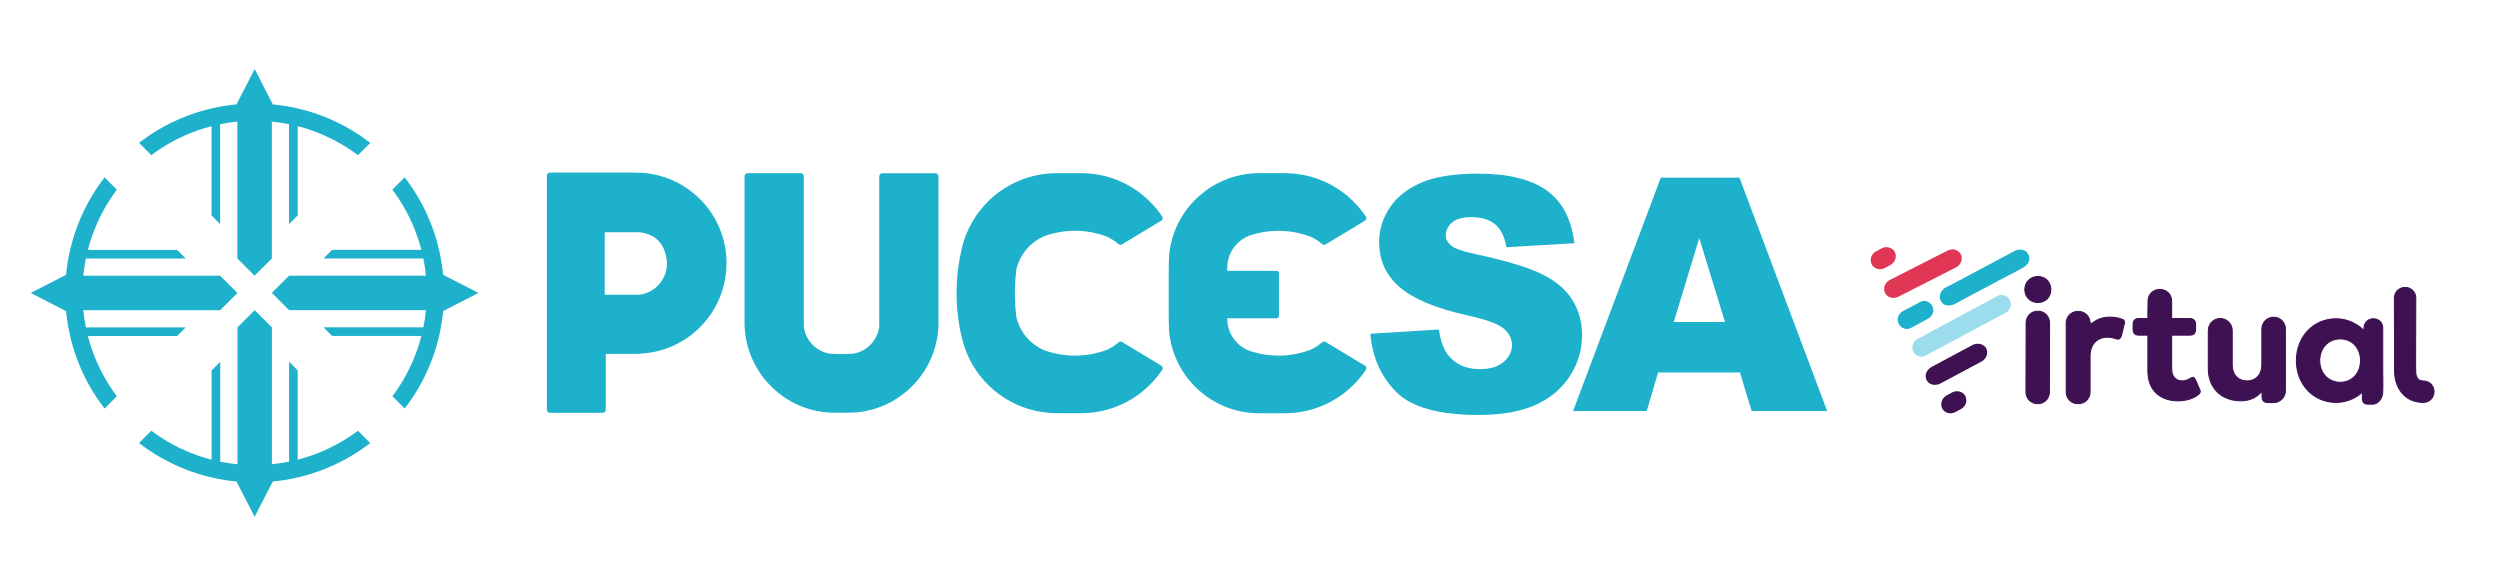 <?xml version="1.0" encoding="UTF-8"?>
<!-- Generator: Adobe Illustrator 16.0.0, SVG Export Plug-In . SVG Version: 6.00 Build 0)  -->
<!DOCTYPE svg PUBLIC "-//W3C//DTD SVG 1.1//EN" "http://www.w3.org/Graphics/SVG/1.1/DTD/svg11.dtd">
<svg version="1.1" id="Layer_1" xmlns="http://www.w3.org/2000/svg" xmlns:xlink="http://www.w3.org/1999/xlink" x="0px" y="0px" width="1190.55px" height="275.223px" viewBox="0 281.445 1190.55 275.223" enable-background="new 0 281.445 1190.55 275.223" xml:space="preserve">
<path fill="#1DB1CB" d="M345.824,403.026c-0.511-6.063-2.299-11.774-5.063-16.861c-0.186-0.349-0.395-0.696-0.581-1.045  c-5.551-9.522-14.632-16.745-25.455-19.813c-2.694-0.766-5.481-1.276-8.338-1.51c-1.162-0.093-2.323-0.139-3.484-0.139  c-1.045,0-33.63-0.023-40.993-0.023h-0.046c-0.79,0.023-1.44,0.65-1.44,1.463v111.458c0,0.813,0.65,1.464,1.463,1.464h25.315  c0.72-0.094,1.277-0.696,1.277-1.439v-26.593c0,0,13.168-0.023,14.469-0.023c1.324,0,2.555-0.116,3.855-0.255  c2.741-0.256,5.388-0.743,7.943-1.464c10.8-3.089,19.881-10.288,25.409-19.812c0.186-0.349,0.395-0.696,0.581-1.021  c2.764-5.063,4.529-10.776,5.063-16.814c0.116-1.255,0.163-2.531,0.163-3.81C346.01,405.512,345.94,404.281,345.824,403.026   M317.396,409.576c-1.162,6.457-6.457,11.474-13.029,12.24H287.97v-29.775h16.42c8.152,0.883,11.845,5.783,13.006,12.24  c0.139,0.858,0.232,1.74,0.232,2.646S317.559,408.717,317.396,409.576 M553.086,455.608l-0.139-0.094l-2.719-1.626l-6.362-3.832  v-0.021h-0.023l-2.484-1.51l-6.875-4.136l-0.022-0.021l-0.163-0.094c-0.209-0.115-0.44-0.162-0.674-0.162  c-0.348,0-0.65,0.115-0.905,0.325c-0.022,0.022-0.047,0.022-0.047,0.046c-1.603,1.394-3.414,2.577-5.388,3.483  c-1.976,0.768-4.02,1.37-6.132,1.835c-0.396,0.093-0.813,0.162-1.254,0.255c-2.578,0.488-5.25,0.743-7.989,0.743  c-3.252,0-6.41-0.371-9.453-1.045c-1.765-0.395-3.507-0.905-5.18-1.51c-6.619-2.811-11.637-8.687-13.284-15.862  c-0.163-1.301-0.279-2.602-0.396-3.901c-0.069-0.789-0.116-1.579-0.163-2.369c-0.093-1.648-0.14-3.321-0.14-5.018  c0-1.672,0.047-3.344,0.14-4.993c0.047-0.79,0.116-1.578,0.163-2.393c0.115-1.3,0.231-2.601,0.396-3.901  c1.694-7.408,7.014-13.446,13.98-16.142c1.161-0.395,2.322-0.743,3.53-1.045c3.321-0.836,6.805-1.277,10.382-1.277  c2.787,0,5.504,0.278,8.129,0.768c0.534,0.114,1.068,0.209,1.579,0.348c1.742,0.396,3.461,0.906,5.133,1.51  c2.16,0.931,4.157,2.185,5.899,3.693c0.255,0.23,0.604,0.371,0.976,0.371c0.325,0,0.604-0.093,0.836-0.278l0.023-0.022l6.851-4.135  l2.51-1.51h0.022v-0.023l6.363-3.832l2.764-1.672c0.418-0.278,0.721-0.721,0.721-1.255c0-0.255-0.069-0.511-0.187-0.695  c-0.022-0.07-0.069-0.116-0.116-0.187c-2.646-3.902-5.853-7.409-9.545-10.336c-7.943-6.363-18.022-10.173-28.985-10.173h-11.636  c-18.371,0-34.233,10.661-41.759,26.129c-1.301,2.671-2.346,5.504-3.112,8.431c-0.163,0.604-0.325,1.208-0.44,1.813  c0.022-0.046,0.022-0.116,0.046-0.162c-1.579,6.712-2.415,13.726-2.415,20.926c0,7.408,0.883,14.608,2.555,21.507  c0.093,0.371,0.188,0.721,0.302,1.091c0.768,2.928,1.813,5.737,3.112,8.432c7.525,15.469,23.388,26.129,41.759,26.129h11.868  c10.87-0.069,20.833-3.855,28.73-10.173c3.691-2.949,6.921-6.456,9.567-10.405c0.023-0.021,0.023-0.046,0.047-0.046  c0.14-0.232,0.231-0.488,0.231-0.79C553.713,456.329,553.458,455.888,553.086,455.608 M446.9,433.777v-68.375  c-0.023-0.813-0.65-1.44-1.44-1.44h-25.292c-0.813,0-1.44,0.65-1.463,1.44v71.439c-0.743,6.597-5.76,11.868-12.217,13.006  c-0.673,0.116-3.925,0.188-5.736,0.209c-1.835-0.021-5.086-0.093-5.76-0.209c-6.457-1.138-11.474-6.409-12.217-13.006v-71.439  c0-0.813-0.65-1.464-1.463-1.464H356.02c-0.79,0-1.44,0.649-1.44,1.439v68.398c-0.023,0.395-0.023,0.789-0.023,1.185  c0,1.323,0.07,2.624,0.186,3.925c0.255,2.718,0.743,5.389,1.486,7.943c3.089,10.799,10.289,19.856,19.788,25.385  c0.325,0.187,0.673,0.396,1.022,0.581c5.063,2.764,10.753,4.528,16.792,5.063c0.836,0.093,3.693,0.14,5.807,0.14v0.023  c0.255,0,0.627,0,1.115-0.023c0.464,0,0.859,0.023,1.115,0.023v-0.023c2.113-0.023,4.947-0.07,5.806-0.14  c6.039-0.534,11.729-2.3,16.792-5.063c0.349-0.187,0.674-0.396,1.021-0.581c9.5-5.526,16.698-14.586,19.788-25.385  c0.742-2.556,1.23-5.228,1.485-7.943c0.116-1.301,0.188-2.602,0.188-3.925C446.924,434.566,446.9,434.172,446.9,433.777   M650.029,455.608l-0.141-0.094l-2.717-1.626l-5.504-3.319l-0.836-0.513v-0.021h-0.047l-2.484-1.51l-6.875-4.136l-0.047-0.021  l-0.139-0.094c-0.188-0.115-0.441-0.162-0.674-0.162c-0.326,0-0.65,0.115-0.906,0.325c-0.023,0.022-0.047,0.022-0.047,0.046  c-1.604,1.394-3.439,2.577-5.389,3.483c-1.975,0.768-4.02,1.37-6.133,1.835c-0.371,0.093-0.766,0.162-1.16,0.232  c0,0-0.068,0.021-0.094,0.021c-2.578,0.488-5.248,0.743-7.99,0.743c-2.764,0-5.457-0.277-8.059-0.766  c-0.465-0.094-0.928-0.188-1.416-0.303c-0.859-0.187-1.719-0.418-2.555-0.65c-0.604-0.162-1.185-0.371-1.789-0.557  c-5.854-2.23-10.104-7.688-10.545-14.191c0-0.44-0.022-0.905-0.022-1.323h23.458c0.627,0,1.16-0.534,1.16-1.161v-20.253  c0-0.627-0.533-1.161-1.16-1.161H584.44v-0.395c0.022-0.187,0.022-0.396,0.022-0.627c0.022-0.488,0.022-1.022,0.022-1.58  c0.44-6.503,4.715-11.983,10.545-14.19c0.604-0.186,1.184-0.395,1.79-0.558c0.836-0.231,1.693-0.464,2.555-0.649  c0.465-0.115,0.928-0.21,1.416-0.303c2.602-0.487,5.295-0.767,8.059-0.767c2.742,0,5.389,0.278,7.99,0.744  c0.047,0,0.07,0.021,0.094,0.021c0.371,0.07,0.766,0.163,1.16,0.232c2.113,0.465,4.158,1.067,6.133,1.835  c1.973,0.905,3.785,2.09,5.387,3.482c0,0.023,0.047,0.023,0.047,0.047c0.256,0.209,0.557,0.325,0.906,0.325  c0.256,0,0.488-0.068,0.674-0.186l0.139-0.094l0.047-0.022l6.875-4.135l2.484-1.509h0.047v-0.023l0.836-0.511l5.504-3.321  l2.717-1.626l0.143-0.093c0.371-0.256,0.627-0.697,0.627-1.186c0-0.302-0.07-0.558-0.209-0.79c0-0.022-0.023-0.046-0.047-0.046  c-2.369-3.529-5.203-6.688-8.387-9.43c-0.395-0.325-0.789-0.65-1.158-0.977c-7.781-6.225-17.582-10.01-28.289-10.148  c-0.141,0-0.303-0.023-0.441-0.023v-0.022h-11.867c-0.094,0-0.209,0-0.303,0.022c-0.115-0.022-0.232-0.022-0.348-0.022  c-1.324,0-2.625,0.069-3.926,0.187c-2.718,0.255-5.364,0.743-7.942,1.486c-1.51,0.441-2.996,0.952-4.437,1.556  c-8.825,3.623-16.188,10.08-20.927,18.255c-0.186,0.35-0.395,0.675-0.58,1.022c-2.764,5.063-4.552,10.753-5.063,16.813  c-0.069,0.859-0.162,5.808-0.162,5.808v24.154c0,0,0.093,4.946,0.162,5.807c0.533,6.038,2.3,11.729,5.063,16.792  c0.187,0.348,0.371,0.696,0.58,1.021c4.738,8.152,12.102,14.608,20.927,18.231c1.439,0.581,2.927,1.115,4.437,1.557  c2.555,0.721,5.226,1.23,7.942,1.463c1.301,0.116,2.602,0.187,3.926,0.187h12.518c0.139,0,0.303-0.022,0.441-0.022  c10.707-0.162,20.508-3.947,28.289-10.173c0.395-0.302,0.787-0.627,1.158-0.976c3.205-2.74,6.039-5.899,8.387-9.43  c0.021-0.023,0.021-0.047,0.047-0.047c0.139-0.231,0.209-0.487,0.209-0.79C650.656,456.329,650.4,455.888,650.029,455.608   M76.875,351.978c7.247-4.668,15.282-8.222,23.875-10.45v42.524l4.088,4.111v-47.565c2.694-0.558,5.435-0.976,8.198-1.255v65.193  l8.199,8.199l8.222-8.199v-65.193c2.787,0.279,5.504,0.697,8.199,1.255v47.542l4.111-4.11v-42.502  c8.593,2.206,16.606,5.782,23.875,10.45c1.649,1.068,3.275,2.185,4.831,3.368l5.876-5.854c-1.556-1.186-3.136-2.347-4.761-3.438  c-12.124-8.151-26.337-13.425-41.643-14.888l-8.663-16.839l-8.663,16.814c-15.329,1.464-29.519,6.735-41.643,14.889  c-1.626,1.092-3.205,2.253-4.761,3.438l5.853,5.854C73.624,354.161,75.227,353.022,76.875,351.978 M41.829,441.441h42.525  l4.088-4.089H40.9c-0.558-2.693-0.953-5.435-1.231-8.197h65.193l8.199-8.198l-8.199-8.199H39.669  c0.278-2.787,0.697-5.504,1.231-8.198h47.542l-4.088-4.088H41.852c2.206-8.568,5.76-16.629,10.428-23.875  c1.068-1.648,2.183-3.252,3.368-4.831l-5.853-5.853c-1.185,1.556-2.346,3.135-3.438,4.761  c-8.152,12.124-13.424,26.338-14.887,41.644l-16.838,8.641l16.838,8.64c1.463,15.328,6.735,29.521,14.887,41.644  c1.092,1.626,2.253,3.205,3.438,4.762l5.853-5.854c-1.184-1.557-2.299-3.183-3.367-4.83  C47.612,458.07,44.058,450.012,41.829,441.441 M165.643,489.912c-7.246,4.669-15.306,8.222-23.875,10.452v-42.526l-4.088-4.11  v47.542c-2.694,0.559-5.435,0.977-8.198,1.255v-65.171l-8.199-8.197l-8.198,8.197v65.193c-2.764-0.278-5.504-0.696-8.199-1.254  v-47.542l-4.111,4.11v42.524c-8.57-2.229-16.606-5.783-23.875-10.451c-1.649-1.067-3.251-2.183-4.831-3.366l-5.853,5.853  c1.556,1.186,3.135,2.346,4.761,3.438c12.124,8.15,26.314,13.424,41.643,14.887l8.64,16.814l8.64-16.814  c15.329-1.463,29.542-6.735,41.643-14.887c1.625-1.093,3.205-2.253,4.761-3.438l-5.853-5.853  C168.894,487.729,167.292,488.867,165.643,489.912 M227.863,420.934l-16.838-8.64c-1.463-15.329-6.735-29.52-14.887-41.644  c-1.091-1.625-2.253-3.229-3.438-4.762l-5.853,5.854c1.185,1.579,2.299,3.182,3.368,4.831c4.668,7.246,8.245,15.306,10.451,23.876  h-42.502l-4.088,4.087h47.542c0.557,2.694,0.952,5.412,1.231,8.199h-65.193l-8.199,8.197l8.199,8.198h65.193  c-0.279,2.764-0.697,5.505-1.231,8.198h-47.542l4.088,4.088h42.525c-2.207,8.57-5.76,16.63-10.451,23.876  c-1.068,1.648-2.184,3.274-3.368,4.831l5.853,5.853c1.185-1.557,2.346-3.136,3.438-4.762c8.152-12.1,13.424-26.313,14.887-41.643  L227.863,420.934L227.863,420.934z"/>
<path fill="#E03755" d="M900.556,407.485c1.053-0.659,1.795-1.686,2.113-2.905c0.316-1.197,0.145-2.405-0.477-3.406  c-0.795-1.27-2.211-2.039-3.799-2.039c-0.926,0-1.854,0.27-2.646,0.757l-2.613,1.416c-2.209,1.379-2.941,4.212-1.635,6.313  c0.621,1.001,1.635,1.685,2.844,1.929c0.316,0.062,0.646,0.098,0.979,0.098c0.926,0,1.83-0.257,2.637-0.757L900.556,407.485  L900.556,407.485z"/>
<path fill="#E03755" d="M933.751,402.492c-0.1-0.17-0.197-0.329-0.307-0.488c-0.014-0.013-0.025-0.025-0.025-0.037  c-0.109-0.146-0.23-0.281-0.354-0.415l-0.012-0.012c-0.27-0.269-0.563-0.501-0.893-0.697c-0.023-0.012-0.063-0.036-0.086-0.048  c-0.121-0.074-0.256-0.135-0.391-0.195c-0.049-0.023-0.084-0.036-0.135-0.061c-0.158-0.062-0.316-0.11-0.477-0.159  c-0.402-0.11-0.828-0.171-1.27-0.171h-0.012c-0.648,0-1.283,0.134-1.881,0.378c-0.17,0.073-0.342,0.146-0.5,0.232l-27.578,14.015  c-0.525,0.281-0.979,0.647-1.367,1.086l-0.086,0.085c-0.012,0.012-0.023,0.024-0.023,0.037c-0.379,0.463-0.684,0.989-0.867,1.563  c-0.146,0.438-0.23,0.891-0.23,1.343c-0.023,0.731,0.145,1.453,0.5,2.1c0.098,0.171,0.195,0.33,0.305,0.488  c0.014,0.013,0.025,0.023,0.025,0.036c0.109,0.146,0.23,0.28,0.354,0.416l0.012,0.012c0.27,0.269,0.563,0.501,0.893,0.696  c0.023,0.012,0.061,0.036,0.084,0.048c0.123,0.074,0.258,0.135,0.391,0.196c0.051,0.022,0.088,0.035,0.137,0.061  c0.158,0.063,0.316,0.11,0.475,0.159c0.404,0.108,0.832,0.171,1.271,0.171h0.012c0.635,0,1.281-0.135,1.881-0.379  c0.17-0.073,0.342-0.146,0.5-0.231l27.541-14.016c0.525-0.281,0.979-0.646,1.367-1.086l0.086-0.085  c0.012-0.013,0.023-0.024,0.023-0.037c0.379-0.464,0.684-0.989,0.867-1.563c0.146-0.439,0.23-0.892,0.23-1.343  C934.263,403.859,934.093,403.139,933.751,402.492L933.751,402.492z"/>
<path fill="#1DB1CB" d="M920.126,427.042c-0.672-1.233-1.893-2.063-3.248-2.283c-0.793-0.134-1.611,0.05-2.332,0.429l-8.471,4.505  c-2.174,1.184-2.992,3.905-1.809,6.079c0.793,1.465,2.355,2.344,3.98,2.344h0.012c0.598,0,1.172-0.184,1.695-0.464l8.352-4.518  C920.494,431.949,921.31,429.228,920.126,427.042L920.126,427.042z"/>
<path fill="#1DB1CB" d="M966.394,404.311c-0.023-0.646-0.193-1.294-0.5-1.867c-0.416-0.771-1.111-1.404-1.893-1.771  c-0.379-0.171-0.781-0.293-1.195-0.342c-0.232-0.024-0.465-0.024-0.709-0.024c-0.256,0-0.514,0.013-0.758,0.036  c-0.695,0.074-1.367,0.293-1.977,0.623l-26.102,13.929c-3.699,1.917-6.373,3.31-6.752,3.503c-1.709,0.929-2.697,2.612-2.734,4.285  v0.317c0.025,0.635,0.186,1.257,0.477,1.808c0.586,1.086,2.004,2.259,3.762,2.111c0.072,0,1.563-0.036,2.771-0.646  c4.176-2.233,8.352-4.455,12.525-6.689c2.809-1.502,5.615-3.003,8.436-4.505c3.639-1.941,7.387-3.736,10.988-5.774  c1.014-0.574,2.014-1.196,2.744-2.1C966.125,406.423,966.445,405.361,966.394,404.311L966.394,404.311z"/>
<path fill="#9BDDED" d="M957.056,424.247c-0.539-0.989-1.43-1.746-2.518-2.112c-0.4-0.135-0.828-0.208-1.27-0.208  c-0.719,0-1.465,0.185-2.137,0.55l-18.371,9.814l-19.729,10.682c-2.174,1.174-2.99,3.907-1.809,6.08  c0.135,0.244,0.281,0.477,0.465,0.685c1.293,1.574,3.602,1.989,5.492,0.977l38.078-20.398  C957.421,429.154,958.228,426.42,957.056,424.247L957.056,424.247z"/>
<path fill="#3D1152" d="M945.933,447.466c-0.523-1.038-1.477-1.795-2.697-2.137c-0.451-0.122-0.916-0.183-1.379-0.183  c-0.855,0-1.721,0.207-2.527,0.609l-19.266,10.315c-2.551,1.281-3.721,4.113-2.609,6.336c0.719,1.429,2.27,2.318,4.053,2.318  c0.756,0,1.514-0.157,2.246-0.477l20.154-10.779C946.056,452.116,946.947,449.492,945.933,447.466z"/>
<path fill="#3D1152" d="M931.98,467.743c-0.928,0-1.854,0.269-2.648,0.758l-2.613,1.427c-1.023,0.647-1.807,1.697-2.111,2.906  c-0.314,1.196-0.145,2.404,0.479,3.405c0.816,1.318,2.281,2.04,3.797,2.04c0.891,0,1.818-0.244,2.648-0.771l2.611-1.428  c2.209-1.379,2.941-4.211,1.637-6.313C934.986,468.501,933.568,467.743,931.98,467.743z"/>
<path fill="#3D1152" stroke="#3D1152" stroke-width="0.5" stroke-miterlimit="10" d="M970.496,429.63  c-3.197,0-5.615,2.418-5.615,5.616l-0.072,32.912c0,3.113,2.467,5.542,5.615,5.542c3.113,0,5.543-2.429,5.543-5.529l0.072-32.913  v-0.012C976.039,432.096,973.611,429.63,970.496,429.63z M970.496,413.113c-3.551,0-6.236,2.686-6.236,6.237  c0,3.516,2.686,6.165,6.236,6.165c3.518,0,6.166-2.648,6.166-6.165C976.662,415.786,974.011,413.113,970.496,413.113z   M1010.136,433.316h-0.012c-1.674-0.563-3.445-0.843-5.262-0.843c-3.15,0-5.873,0.867-8.072,2.563  c-0.133,0.109-0.414,0.23-0.609,0.306l-0.793,0.27l-0.072-0.844c-0.244-2.819-2.639-5.018-5.471-5.018h-0.402  c-3.025,0-5.48,2.466-5.48,5.494v32.937c0,3.026,2.467,5.494,5.48,5.494h0.402c3.027,0,5.482-2.468,5.482-5.494V450.92  c0.021-5.408,3.295-8.9,8.338-8.9c1.16,0,2.686,0.281,4.09,0.746c0.561,0.231,1.025,0.257,1.402,0.073  c0.465-0.22,0.844-0.782,1.088-1.612l1.342-5.358C1012.089,434.074,1011.306,433.671,1010.136,433.316z M1045.648,462.543  c-0.377-0.794-0.744-1.233-1.135-1.343c-0.354-0.099-0.844,0.048-1.428,0.438c-0.904,0.525-2.234,1.209-3.725,1.209  c-2.367,0-5.176-1.05-5.176-6.043v-15.748h8.605c1.27,0,2.795-0.477,2.795-2.71v-2.503c0-1.721-1.014-2.71-2.795-2.71h-8.617v-8.411  c0-2.99-2.432-5.42-5.422-5.42h-0.391c-2.99,0-5.422,2.43-5.422,5.42l-0.023,3.54c-0.037,0.122-0.049,0.307-0.049,0.525v4.346  h-4.248c-1.832,0-2.795,0.94-2.795,2.71v2.503c0,1.808,0.939,2.71,2.795,2.71h4.248v17.067c0,10.474,7.338,14.21,14.211,14.21  c3.613,0,7.066-0.953,9.229-2.54l0.086-0.061c1.123-0.854,1.77-1.44,1.195-2.649L1045.648,462.543L1045.648,462.543z   M1082.759,432.499c-3.1,0-5.615,2.515-5.615,5.615v17.055c0,4.663-2.807,7.679-7.141,7.679c-4.141,0-6.947-3.003-6.984-7.458  v-16.579c0-3.138-2.549-5.688-5.688-5.688c-3.137,0-5.689,2.552-5.689,5.688v18.446c0.1,9.021,6.289,15.064,15.457,15.064  c3.613,0,6.652-1.16,9.033-3.455l1.1-1.05v2.515c0,1.831,0.939,2.796,2.709,2.796h3.053c0.953,0,1.795-0.244,2.49-0.721  c1.781-1.037,2.867-2.894,2.867-4.883v-29.422C1088.376,435.025,1085.861,432.499,1082.759,432.499z M1130.408,433.256h-0.305  c-2.295,0-4.225,1.868-4.297,4.163l-0.051,1.392l-1.035-0.929c-2.932-2.514-6.422-4.063-10.109-4.491l-0.23-0.036  c-0.672-0.073-1.295-0.099-1.904-0.099c-10.779,0-18.898,8.559-18.898,19.911c0,11.354,8.131,19.911,18.898,19.911  c0.609,0,1.232-0.037,1.904-0.098l0.23-0.036c3.699-0.429,7.191-1.966,10.098-4.481l0.293-0.243v2.882  c0,1.83,0.816,2.795,2.367,2.795h3.027c0.012-0.013,0.037-0.024,0.049-0.036c0.66-0.073,1.246-0.292,1.746-0.695  c1.672-1.319,2.441-2.992,2.516-5.128c0.133-3.723-0.012-7.472-0.012-11.195v-10.84v-7.508v-0.939  C1134.718,435.185,1132.791,433.256,1130.408,433.256L1130.408,433.256z M1114.49,463.508c-5.678,0-9.791-4.347-9.791-10.341  c0-5.995,4.127-10.341,9.791-10.341c5.578,0,9.645,4.346,9.645,10.341C1124.132,459.161,1120.082,463.508,1114.49,463.508z   M1154.08,462.884c-0.916,0-3.711,0-3.711-4.907v-9.948l0.072-24.66c0-2.832-2.221-5.054-5.053-5.054  c-2.869,0-5.129,2.222-5.129,5.066l0.074,24.647v9.962c0,7.507,4.248,15.089,13.744,15.089c2.834,0,5.055-2.247,5.055-5.128  C1159.132,465.106,1156.923,462.884,1154.08,462.884L1154.08,462.884z"/>
<g enable-background="new    ">
	<path fill="#1DB1CB" d="M652.59,440.401l32.67-2.047c0.707,5.307,2.146,9.35,4.32,12.128c3.536,4.498,8.59,6.746,15.16,6.746   c4.9,0,8.679-1.148,11.332-3.448c2.652-2.299,3.979-4.965,3.979-7.997c0-2.881-1.265-5.458-3.79-7.731   c-2.528-2.274-8.39-4.422-17.586-6.443c-15.06-3.385-25.798-7.883-32.215-13.492c-6.469-5.609-9.702-12.759-9.702-21.451   c0-5.71,1.654-11.104,4.965-16.183c3.31-5.079,8.287-9.07,14.933-11.977c6.645-2.905,15.753-4.358,27.325-4.358   c14.2,0,25.026,2.641,32.48,7.921c7.453,5.281,11.888,13.682,13.303,25.203l-32.366,1.895c-0.86-5.003-2.666-8.641-5.42-10.915   c-2.755-2.274-6.557-3.411-11.407-3.411c-3.993,0-7,0.847-9.021,2.539c-2.021,1.694-3.032,3.752-3.032,6.178   c0,1.77,0.834,3.361,2.502,4.775c1.616,1.466,5.457,2.831,11.521,4.093c15.008,3.234,25.759,6.507,32.252,9.816   c6.493,3.311,11.219,7.417,14.175,12.318s4.435,10.384,4.435,16.448c0,7.125-1.971,13.694-5.913,19.708   c-3.941,6.014-9.449,10.574-16.523,13.682c-7.076,3.107-15.994,4.661-26.758,4.661c-18.9,0-31.987-3.638-39.264-10.915   C657.668,460.867,653.549,451.62,652.59,440.401z"/>
	<path fill="#1DB1CB" d="M828.601,458.82h-38.983l-5.416,18.344h-35.06l41.766-111.122h37.454l41.756,111.122h-35.957   L828.601,458.82z M821.478,434.792l-12.265-39.946l-12.138,39.946H821.478z"/>
</g>
</svg>